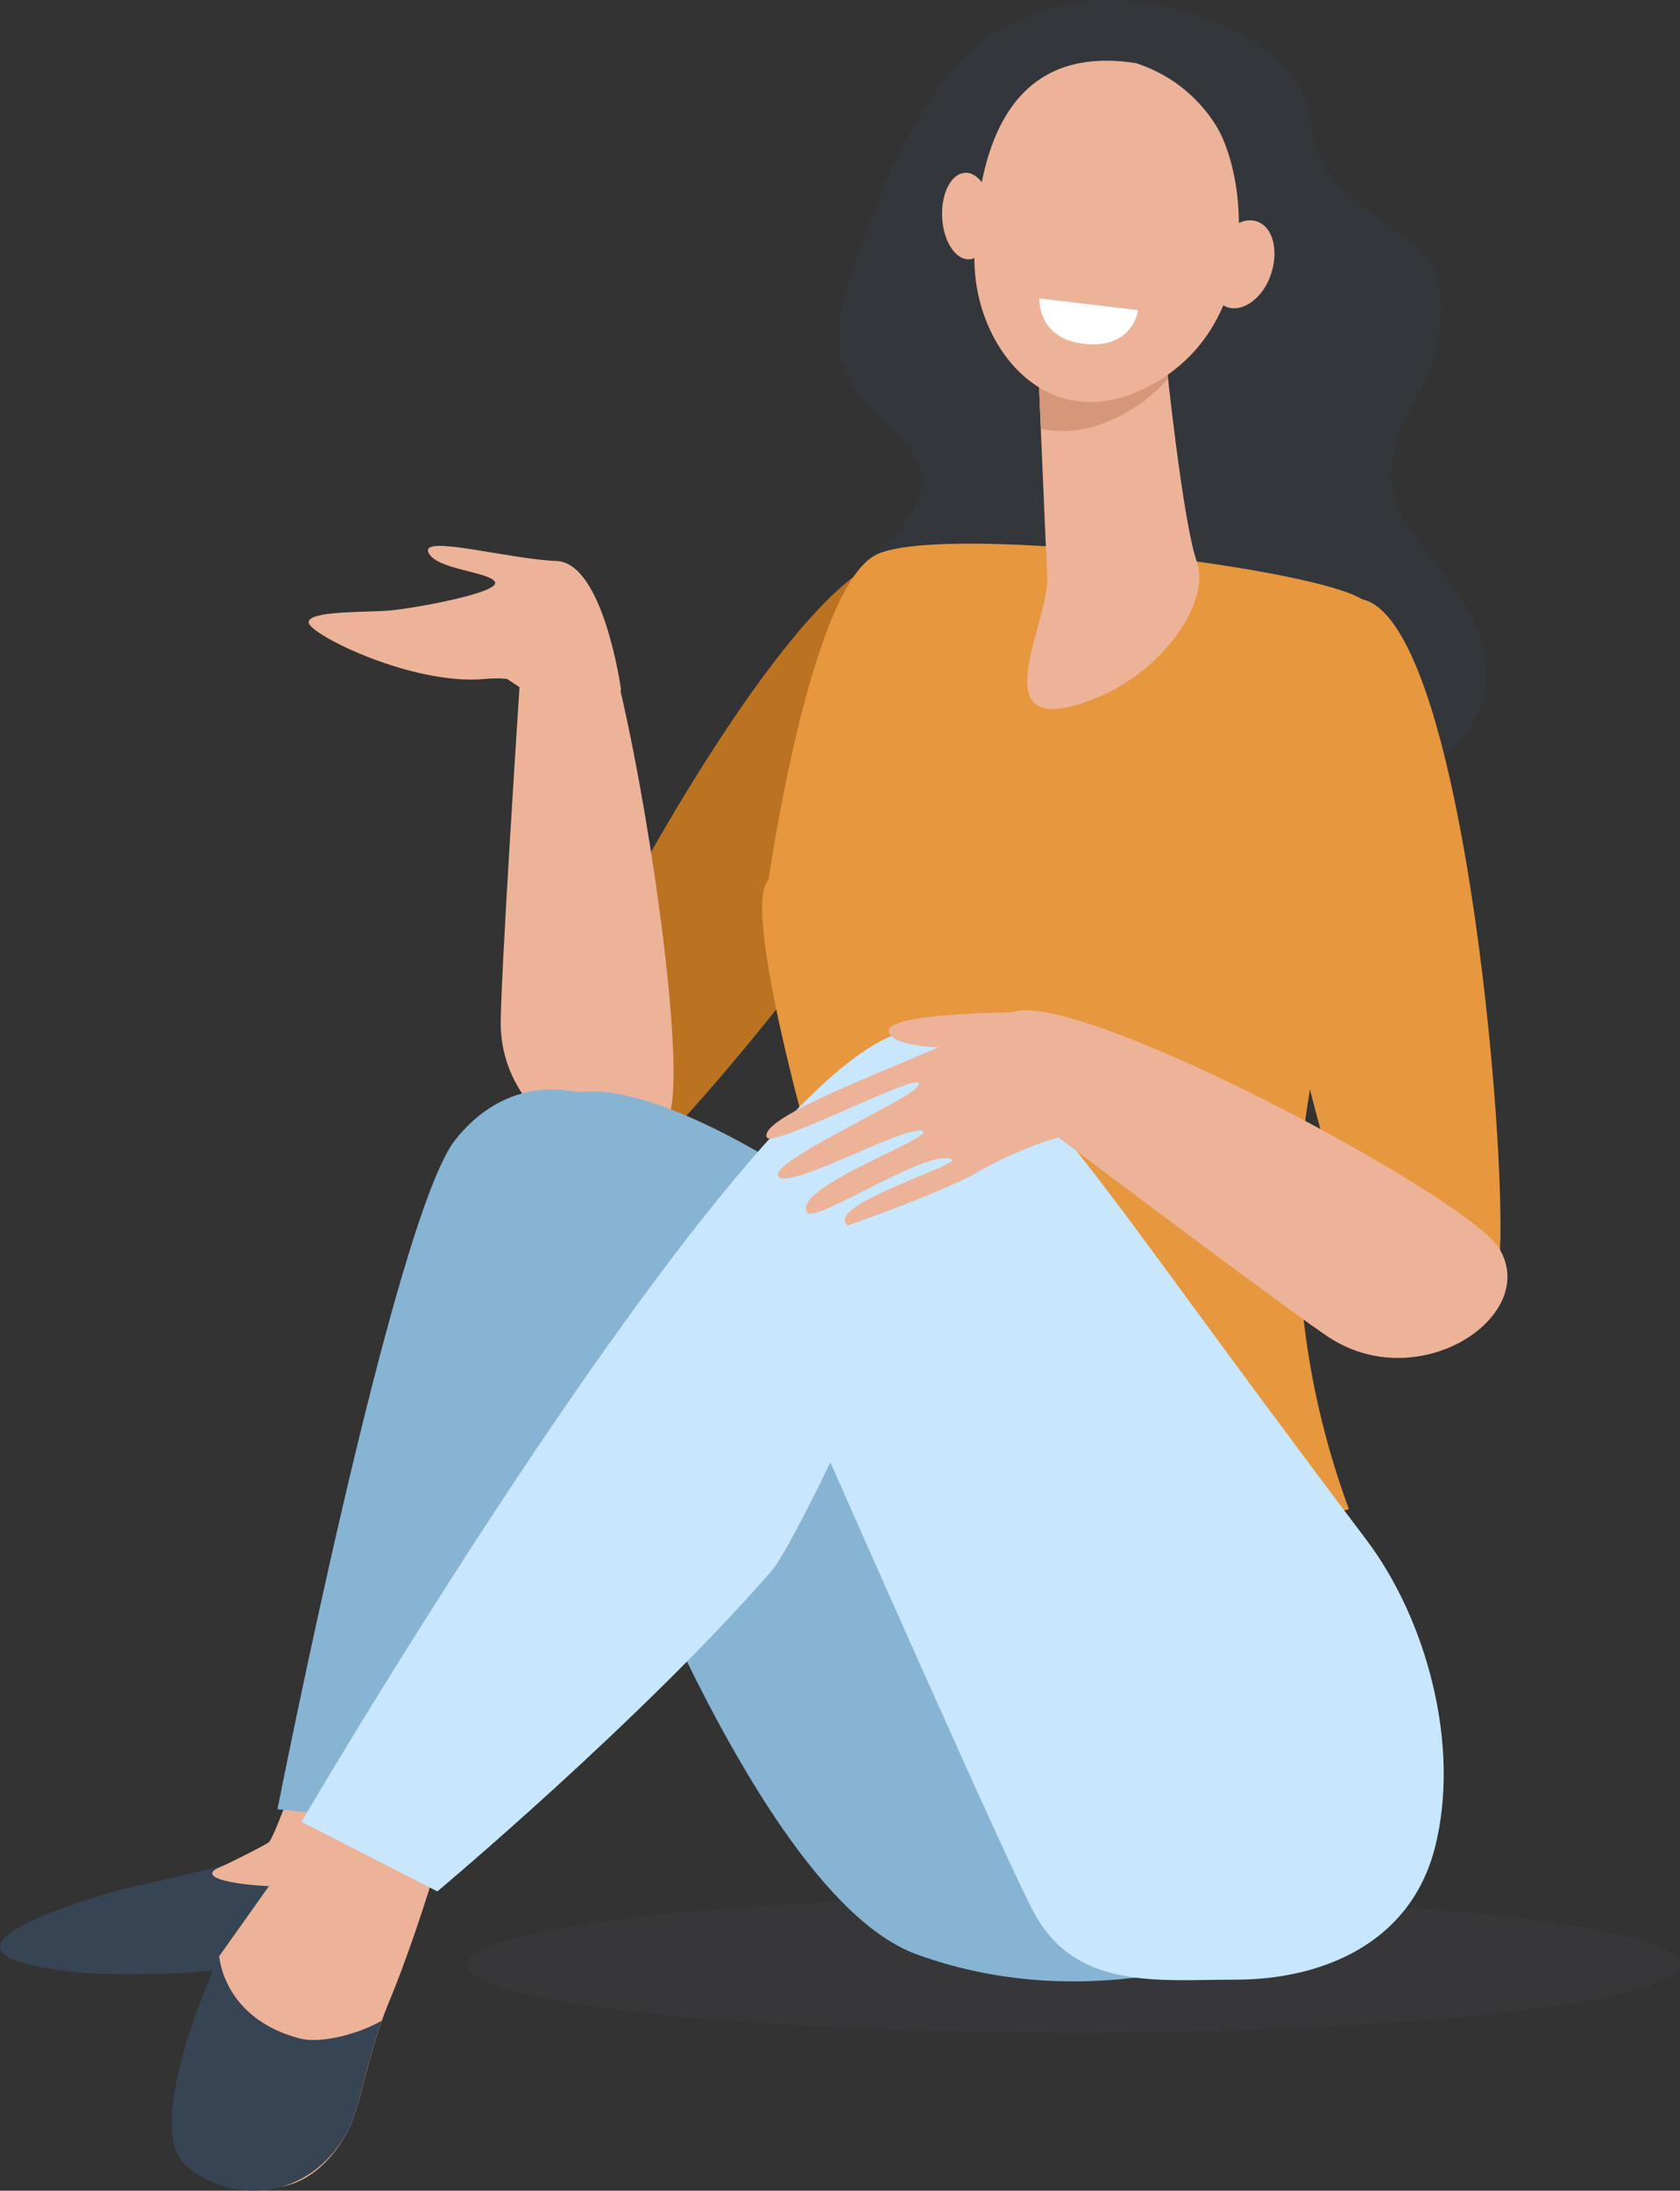 <svg xmlns="http://www.w3.org/2000/svg" xmlns:xlink="http://www.w3.org/1999/xlink" id="bb644103-e0a9-4a63-b600-81fb68dfd5e2" data-name="Warstwa 1" viewBox="0 0 234 305"><rect x="0" y="0" width="234" height="305" fill="#333333" stroke="none"/><defs><style>.f39530dd-cab0-4ff6-a810-a1972e09c374{fill:none;}.bf51ea79-7f9a-4f9b-a74c-d4ef2f156a92{fill:#374453;}.b6a28aef-73f2-49a4-b5fb-ac8b129d7b9b{fill:#33373b;}.f7a3a4ac-2b68-4b9b-b22f-df672c7dff76{fill:#bb7322;}.abd5a6f1-fd3f-411b-b51e-ad657b5d97c5{fill:#fae0b2;}.b971c356-b31e-4bbc-bf32-93a2fadcb8bf{fill:#e7973e;}.a90e5532-2423-4e39-947c-9c22384f341c{fill:#edb398;}.a147380a-ca00-4301-af0d-400f41e10788{fill:#d5977a;}.a99c5d2f-5244-4274-b7dd-5203b6b4537b{fill:#5d627b;isolation:isolate;opacity:0.1;}.abe7145f-31f3-4237-bdcc-5e33808f2db3{clip-path:url(#bdaef1c8-76f0-4b7b-9016-c9815009ea83);}.bca478ac-b3b8-40ae-9c6b-9b2559d3b758{fill:#88b4d4;}.f1b9b4ae-2553-4b4c-84bf-97e249d75110{fill:#c8e7ff;}.a34628ef-5045-4d6e-b730-7e8f2951b262{fill:#fff;}</style><clipPath id="bdaef1c8-76f0-4b7b-9016-c9815009ea83"><rect class="f39530dd-cab0-4ff6-a810-a1972e09c374" x="43" y="76" width="49.26" height="21.41"></rect></clipPath></defs><path class="bf51ea79-7f9a-4f9b-a74c-d4ef2f156a92" d="M16.7,263.13l15-3.51a103.21,103.21,0,0,0,23.54-1.54,37.25,37.25,0,0,1,1.63,9.27c.09,1.08-1.45,6.44-2.52,6.6-3.87.59-10.67-.08-22.73.2,0,0-19,2.24-29.15-1.11S16.7,263.13,16.7,263.13Z"></path><path class="b6a28aef-73f2-49a4-b5fb-ac8b129d7b9b" d="M182.52,17.06c.83,8.72,8.14,11.8,15,17.32,4.57,3.71,3.79,13.72.29,19.94-8.86,15.76-1.31,17.7,5.83,29.26,17.19,27.87-36.1,34-42.41,36.1s-10.62,4.59-14.36,4.18c-11.28-1.25-21.59-17.31-27.32-32.15s8.18-15.63,8.88-24.16-15.55-10.36-10.73-26.47C122.88,23.66,130.24,8.89,140,3.59,156.2-5.17,175.87,4,180.34,11a13.63,13.63,0,0,1,2.17,6Z"></path><path class="f7a3a4ac-2b68-4b9b-b22f-df672c7dff76" d="M126.5,77.51a57.5,57.5,0,0,1,9,18.73c-.37,13.71-43.3,65.2-48.51,67.39s-15.16-1.58-12.67-11.55S111.83,74.4,126.5,77.5Z"></path><path class="abd5a6f1-fd3f-411b-b51e-ad657b5d97c5" d="M183.76,207.81c1.4,3.49,9.12,15.85,9.12,15.85L84.66,224.74,83,202.51c29.71-.24,59.09-13.4,86.46-22.82.69,1.68,13.67,26.43,14.34,28.13Z"></path><path class="b971c356-b31e-4bbc-bf32-93a2fadcb8bf" d="M107.05,122.52s5.81-41.1,15.15-45.36,60,1.65,67.54,6.28-5,52.89-7,66.39c-.12.81-.25,1.61-.37,2.42a113.11,113.11,0,0,0,5.52,57.86c-27.7,8.42-34.89,13.06-64.59,12.23l-11.08-65s-8.82-31.45-5.19-34.83Z"></path><path class="a90e5532-2423-4e39-947c-9c22384f341c" d="M162.41,50.11s2.32,22.62,4.32,28.18-5.34,16.83-17.31,20-3.26-12.06-3.55-17.92-1.44-33.64-1.44-33.64l18,3.42Z"></path><path class="a147380a-ca00-4301-af0d-400f41e10788" d="M162.69,52.72a22.62,22.62,0,0,1-5.48,4.52c-4.52,2.67-8.67,3.26-12.24,2.43-.29-7-.55-13-.55-13l18,3.42s.1,1,.28,2.6Z"></path><path class="a90e5532-2423-4e39-947c-9c22384f341c" d="M158.21,8.79a20.51,20.51,0,0,1,11.22,8.78c4.16,6.9,6.46,26.87-8.35,35.62s-25.62-4.77-25.35-17.57,3.61-29.77,22.48-26.83Z"></path><path class="a90e5532-2423-4e39-947c-9c22384f341c" d="M131.23,30.27c.16,3.32,1.86,5.94,3.78,5.83s3.37-2.87,3.2-6.2-1.86-5.94-3.79-5.84S131.06,26.94,131.23,30.27Z"></path><path class="a90e5532-2423-4e39-947c-9c22384f341c" d="M169,35.36c-1.17,3.29-.33,6.6,1.89,7.39s5-1.22,6.12-4.51.33-6.6-1.89-7.39S170.2,32.07,169,35.36Z"></path><path class="b971c356-b31e-4bbc-bf32-93a2fadcb8bf" d="M189.74,83.44s-8.63,4.54-13.92,17.19S188.55,177.85,192.4,182s14.47,4.78,16.29-5.33-4.3-90-18.95-93.23Z"></path><ellipse class="a99c5d2f-5244-4274-b7dd-5203b6b4537b" cx="149.5" cy="273.5" rx="84.5" ry="9.5"></ellipse><path class="a90e5532-2423-4e39-947c-9c22384f341c" d="M62.61,89.14l9.75,6.54S69.59,138,69.75,143c.49,14.81,18.77,22.31,23.36,12.47,2.48-5.32-2-39-6.61-58.95-2.13-9.34-6-14.5-6-14.5Z"></path><g class="abe7145f-31f3-4237-bdcc-5e33808f2db3"><path class="a90e5532-2423-4e39-947c-9c22384f341c" d="M86.5,96s-2.43-17.66-9-17.9-18.82-3.67-17.84-1.22,8.56,2.69,9.29,4.16S57.68,84.71,54.25,85s-11.49,0-11.25,1.7,14.54,8.8,24.62,7.82,16.79,8.12,16.79,8.12L86.49,96Z"></path></g><path class="bca478ac-b3b8-40ae-9c6b-9b2559d3b758" d="M181.09,231.17C173.51,210.1,101.71,146.42,79,152.32l-1.8,33.77s25.23,76.81,50.47,86S176,270.78,176,270.78,188.66,252.24,181.09,231.17Z"></path><path class="a90e5532-2423-4e39-947c-9c22384f341c" d="M77.12,207.89S55.32,253.27,55.24,258c-.11,6.81-31.53,4.94-24.7,2,1.57-.66,6.52-3.18,6.89-3.5,2-1.75,20.13-58.11,20.13-58.11l19.56,9.48Z"></path><path class="bca478ac-b3b8-40ae-9c6b-9b2559d3b758" d="M84.08,153.58C83,152.41,72,148,63.46,158.63s-24.81,93.26-24.81,93.26l20.05,2s49.91-73.18,25.37-100.28Z"></path><path class="a90e5532-2423-4e39-947c-9c22384f341c" d="M63.36,251.12s-4.61,16.74-9.26,27.81c-3,7.25-3.81,14.47-5.82,18.09-5.08,9.14-13.4,9.51-20,4s2.25-28.66,2.25-28.66L51.37,243l12,8.11Z"></path><path class="bf51ea79-7f9a-4f9b-a74c-d4ef2f156a92" d="M48.28,297c1.78-3.22,2.61-9.28,4.89-15.67-3.18,1.85-8.53,3.25-11.44,2.47C31.07,281,30.54,272.37,30.54,272.37S19.42,296.12,26,301.61s17.17,4.55,22.25-4.59Z"></path><path class="f1b9b4ae-2553-4b4c-84bf-97e249d75110" d="M144.08,266.39c5.84,10.75,17.44,9.23,28,9.23,12,0,24.34-5,27.77-18.33,3.66-14.24-1.15-31.85-9.6-43-43.18-57.16-43.51-62.78-60.7-70.38C111,135.69,42,253.64,42,253.64l18.92,9.69s28.39-23.77,46.54-44.61c2.13-2.45,8.2-15.13,8.2-15.13s24.54,55.67,28.4,62.79Z"></path><path class="a90e5532-2423-4e39-947c-9c22384f341c" d="M123.82,143.52c.14,2.39,8,2.29,10.4,2.55s8.82-5.14,8.82-5.14-19.38-.06-19.22,2.59Z"></path><path class="a90e5532-2423-4e39-947c-9c22384f341c" d="M118.05,170.64s14.25-5,18.57-7.71a52.94,52.94,0,0,1,10.81-4.57s33.9,25.53,38.13,28.12c12.65,7.71,28.94-3.46,23.23-12.7-4.53-7.33-60.69-37.32-68.29-32.62s-34.78,13.64-33.72,17.14c.56,1.89,23.73-10.45,21-7-1.72,2.16-20.65,10.42-19.38,12.48s17.39-7,20-6.34-18.18,7.83-16,11.33c1.09,1.76,16.81-9,20.18-7.36,1.4.7-17.92,6.45-14.52,9.19Z"></path><path class="a34628ef-5045-4d6e-b730-7e8f2951b262" d="M158.54,43.18l-13.77-1.63s-.3,5.35,5.73,6.25c7.36,1.1,8-4.61,8-4.61Z"></path></svg>